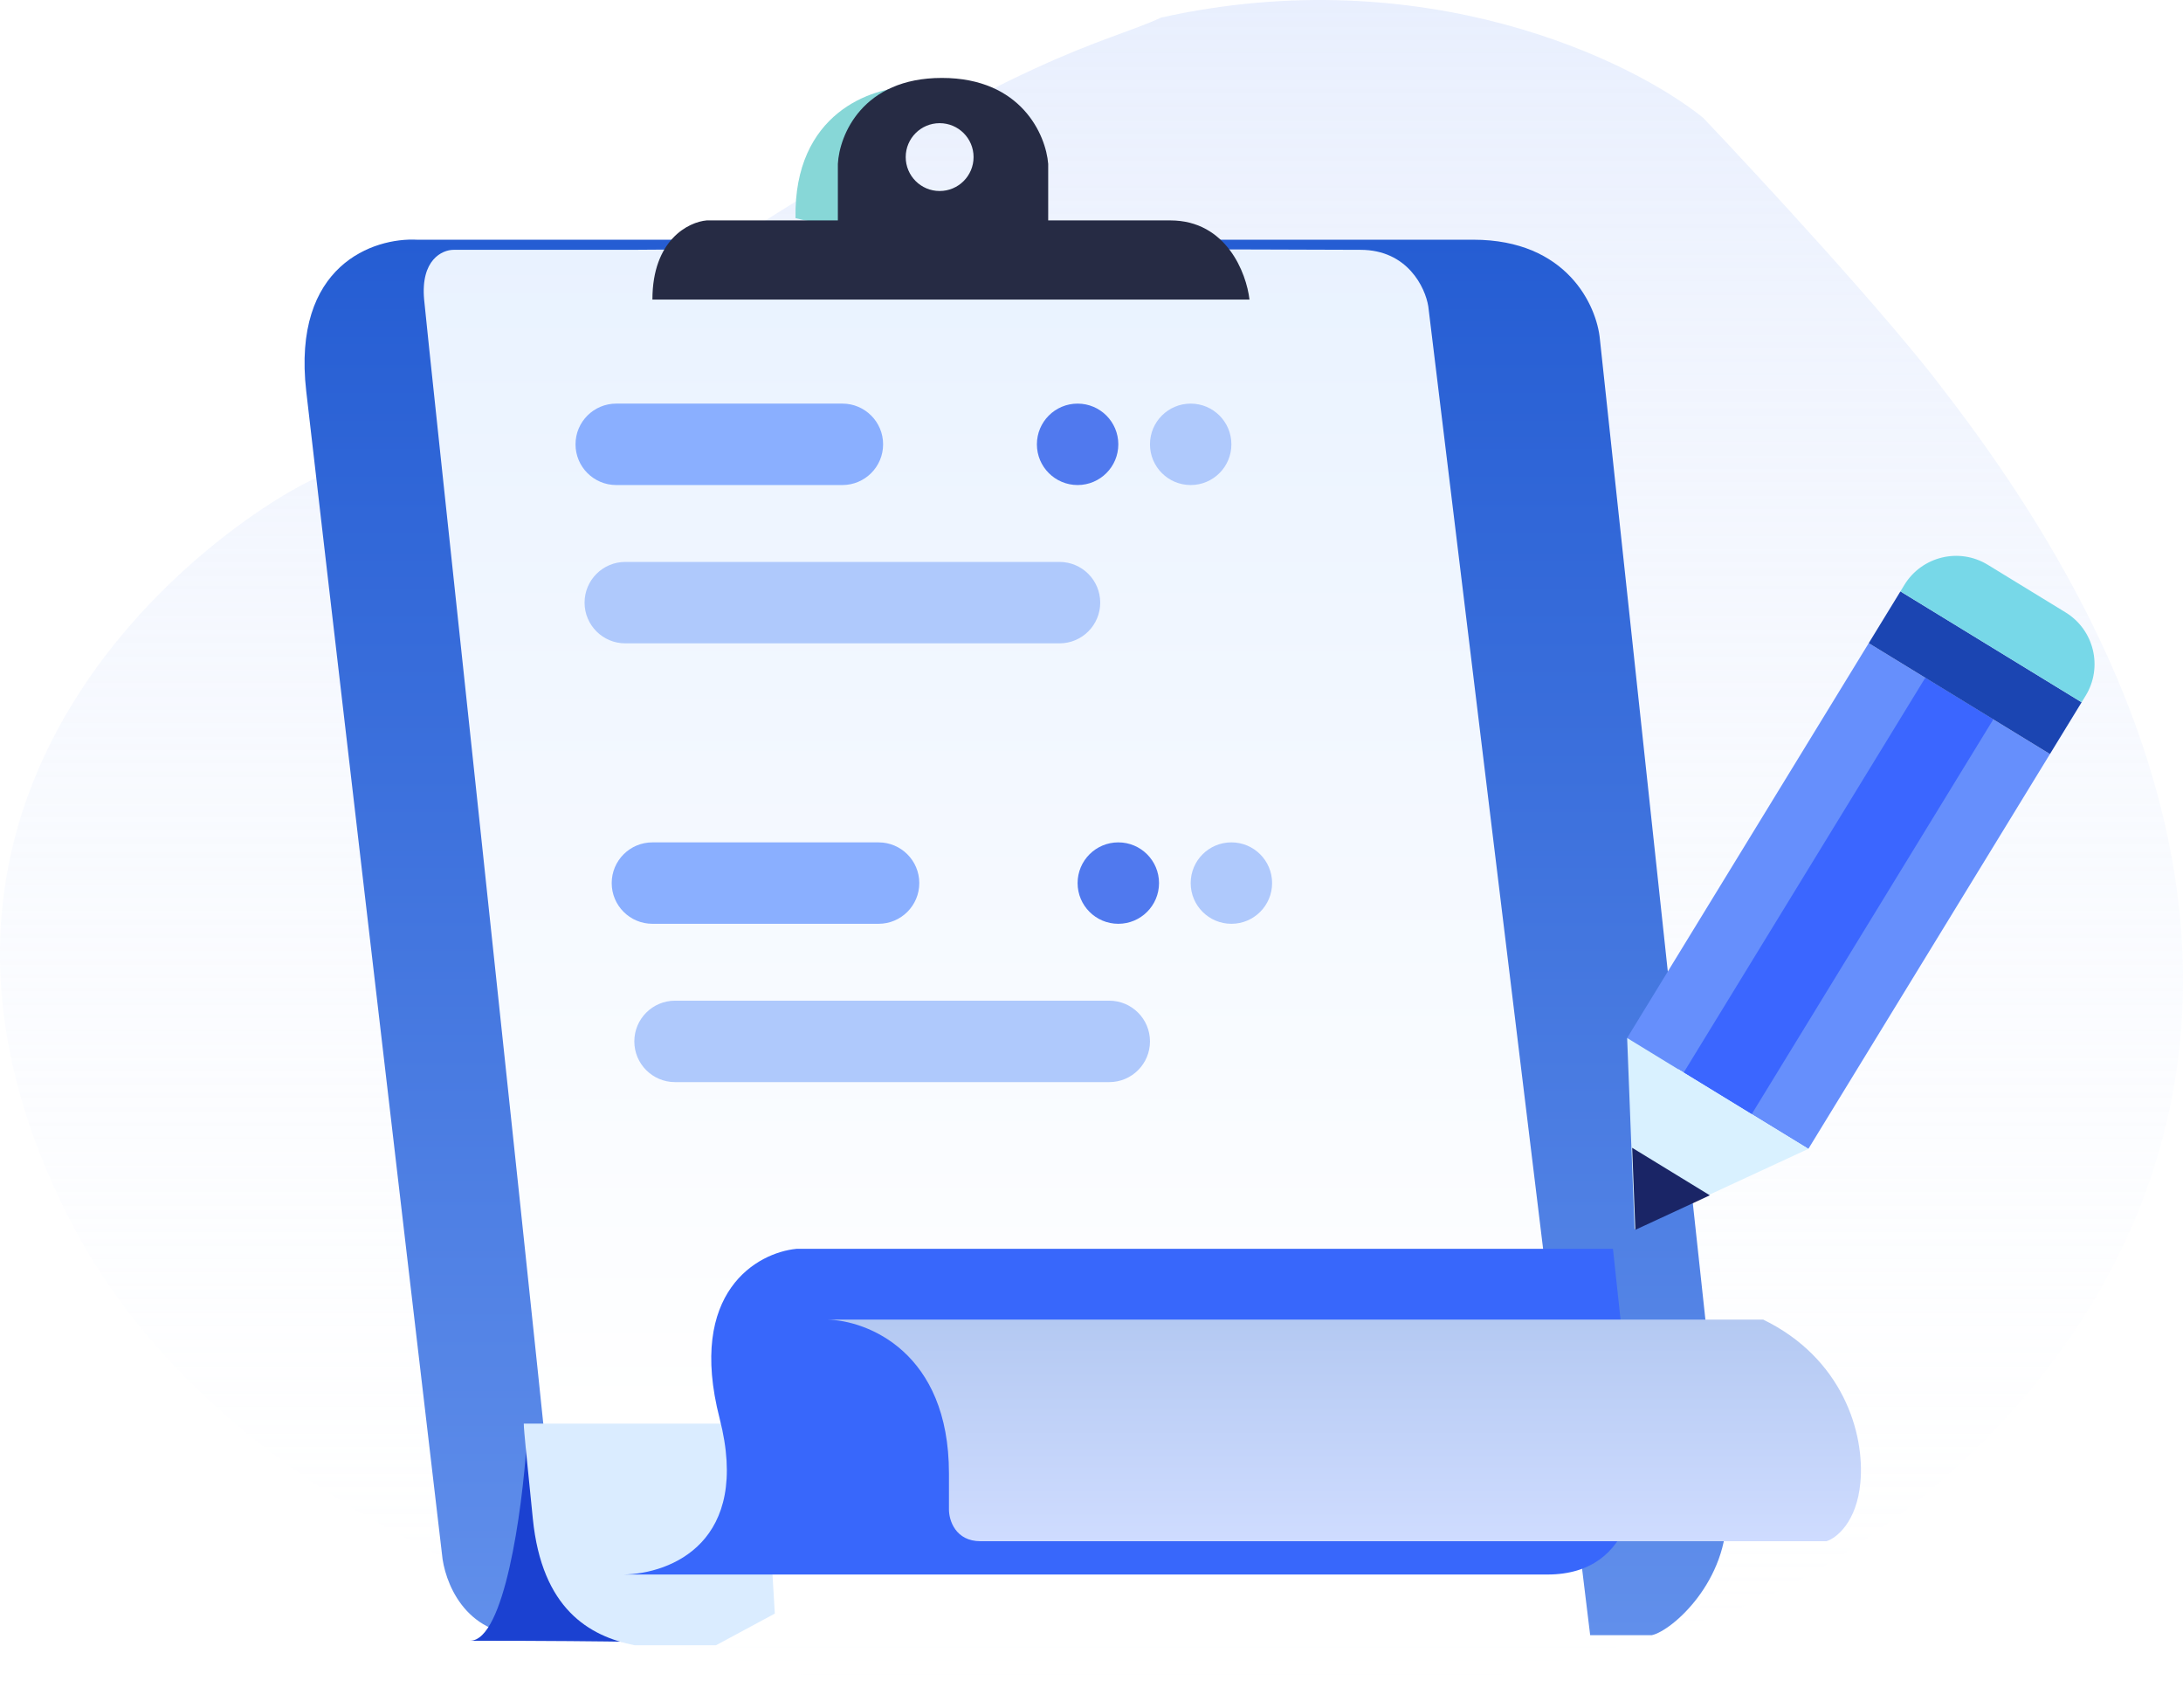 <svg width="216" height="169" viewBox="0 0 216 169" fill="none" xmlns="http://www.w3.org/2000/svg">
<path d="M192.412 38.717C242.529 103.654 201.275 145.443 174.384 158.22C114.442 181.67 29.712 165.887 6.727 120.34C-16.258 74.793 26.558 48.638 32.416 46.834C38.276 45.03 59.007 31.952 71.176 24.737C101.823 4.895 109.034 4.444 114.893 1.738C140.853 -4.034 161.464 5.947 168.525 11.659C174.234 17.672 187.003 31.501 192.412 38.717Z" fill="url(#paint0_linear_3417_51228)"/>
<g filter="url(#filter0_dd_3417_51228)">
<g filter="url(#filter1_i_3417_51228)">
<path d="M41.267 19.718H66.33H145.772C155.081 19.718 158.005 26.282 158.304 29.564C162.108 64.996 169.94 138.142 170.835 145.482C171.059 152.419 165.465 157.342 163.451 157.79H52.008C45.921 157.79 43.952 152.419 43.728 149.734C39.849 116.764 31.734 47.243 30.301 34.711C28.869 22.179 37.015 19.494 41.267 19.718Z" fill="url(#paint1_linear_3417_51228)"/>
</g>
<g filter="url(#filter2_d_3417_51228)">
<g filter="url(#filter3_d_3417_51228)">
<path d="M48.875 19.719H66.33C90.274 19.495 133.956 19.719 138.611 19.719C143.265 19.719 145.026 23.448 145.324 25.313L161.436 157.567H69.91C62.57 157.567 59.542 150.705 58.945 147.273C54.917 108.261 46.324 28.58 45.966 24.642C45.608 20.703 47.756 19.719 48.875 19.719Z" fill="url(#paint2_linear_3417_51228)"/>
</g>
<path d="M52.512 157.344C55.913 157.344 57.659 144.439 58.106 137.875L74.442 157.568C73.547 157.568 67.908 157.344 52.512 157.344Z" fill="#1B41D1"/>
<path d="M81.546 135.859H57.826C57.826 136.531 58.164 139.692 58.721 145.258C59.616 154.21 64.315 156.895 68.791 157.79H76.847L82.665 154.657L81.546 135.859Z" fill="#DAECFF"/>
<g filter="url(#filter4_i_3417_51228)">
<path d="M70.697 157.791C70.582 157.793 70.469 157.793 70.358 157.791H70.697C75.381 157.717 83.349 154.581 80.204 142.35C76.981 129.818 83.934 125.939 87.812 125.566H168.597L170.611 144.364C171.432 148.84 170.88 157.791 162.108 157.791H70.697Z" fill="#3867FB"/>
</g>
<path d="M186.723 147.497H103.029C100.523 147.497 99.896 145.408 99.896 144.364V140.783C99.896 128.789 91.84 125.641 87.812 125.566H180.457C188.29 129.371 190.527 136.755 190.08 141.679C189.722 145.617 187.693 147.198 186.723 147.497Z" fill="url(#paint3_linear_3417_51228)"/>
</g>
<path d="M80.712 16.585C80.533 6.201 88.246 3.605 92.124 3.605C87.649 7.365 88.171 13.377 88.992 15.913C87.873 16.585 84.65 17.659 80.712 16.585Z" fill="#87D7D7"/>
<path fill-rule="evenodd" clip-rule="evenodd" d="M66.554 24.641H125.632C125.334 22.031 123.349 16.809 117.8 16.809H105.715V11.215C105.492 8.38 103.075 2.711 95.198 2.711C87.321 2.711 85.053 8.38 84.904 11.215V16.809H71.925C70.134 16.958 66.554 18.734 66.554 24.641ZM94.974 13.9C96.828 13.9 98.331 12.397 98.331 10.543C98.331 8.689 96.828 7.187 94.974 7.187C93.12 7.187 91.617 8.689 91.617 10.543C91.617 12.397 93.12 13.9 94.974 13.9Z" fill="#262B44"/>
<path d="M58.946 38.964C58.946 36.739 60.749 34.935 62.974 34.935H85.352C87.576 34.935 89.38 36.739 89.38 38.964C89.38 41.188 87.576 42.992 85.352 42.992H62.974C60.749 42.992 58.946 41.188 58.946 38.964Z" fill="#8AAFFF"/>
<path d="M62.526 82.377C62.526 80.152 64.329 78.349 66.554 78.349H88.932C91.157 78.349 92.96 80.152 92.96 82.377C92.96 84.602 91.157 86.405 88.932 86.405H66.554C64.329 86.405 62.526 84.602 62.526 82.377Z" fill="#8AAFFF"/>
<path d="M59.841 54.628C59.841 52.404 61.644 50.6 63.869 50.6H106.834C109.059 50.6 110.863 52.404 110.863 54.628C110.863 56.853 109.059 58.656 106.834 58.656H63.869C61.644 58.656 59.841 56.853 59.841 54.628Z" fill="#AFC9FC"/>
<path d="M64.764 98.042C64.764 95.817 66.567 94.013 68.792 94.013H111.758C113.982 94.013 115.786 95.817 115.786 98.042C115.786 100.266 113.982 102.07 111.758 102.07H68.792C66.567 102.07 64.764 100.266 64.764 98.042Z" fill="#AFC9FC"/>
<path d="M112.653 38.964C112.653 41.188 110.849 42.992 108.625 42.992C106.4 42.992 104.597 41.188 104.597 38.964C104.597 36.739 106.4 34.936 108.625 34.936C110.849 34.936 112.653 36.739 112.653 38.964Z" fill="#5079EE"/>
<path d="M116.681 82.377C116.681 84.602 114.877 86.405 112.653 86.405C110.428 86.405 108.625 84.602 108.625 82.377C108.625 80.152 110.428 78.349 112.653 78.349C114.877 78.349 116.681 80.152 116.681 82.377Z" fill="#5079EE"/>
<path d="M123.842 38.964C123.842 41.188 122.038 42.992 119.814 42.992C117.589 42.992 115.786 41.188 115.786 38.964C115.786 36.739 117.589 34.936 119.814 34.936C122.038 34.936 123.842 36.739 123.842 38.964Z" fill="#AFC9FC"/>
<path d="M127.87 82.377C127.87 84.602 126.066 86.405 123.842 86.405C121.617 86.405 119.814 84.602 119.814 82.377C119.814 80.152 121.617 78.349 123.842 78.349C126.066 78.349 127.87 80.152 127.87 82.377Z" fill="#AFC9FC"/>
</g>
<path d="M202.835 74.61L184.904 63.638L161 102.702L178.931 113.674L202.835 74.61Z" fill="#668FFC"/>
<path d="M197.228 71.179L190.499 67.062L166.595 106.126L173.324 110.243L197.228 71.179Z" fill="#3B66FF"/>
<path d="M205.969 69.487L188.039 58.515L184.904 63.638L202.835 74.61L205.969 69.487Z" fill="#1B45B2"/>
<path d="M206.365 68.841C208.094 66.015 207.205 62.322 204.379 60.592L196.684 55.883C193.857 54.153 190.164 55.043 188.434 57.869L188.039 58.515L205.969 69.487L206.365 68.841Z" fill="#77D8E8"/>
<path d="M161.736 121.636L178.931 113.674L161 102.702L161.736 121.636Z" fill="#D9F1FF"/>
<path d="M161.813 121.683L169.182 118.271L161.497 113.568L161.813 121.683Z" fill="#1A2566"/>
<defs>
<filter id="filter0_dd_3417_51228" x="26.135" y="2.711" width="168" height="163.082" filterUnits="userSpaceOnUse" color-interpolation-filters="sRGB">
<feFlood flood-opacity="0" result="BackgroundImageFix"/>
<feColorMatrix in="SourceAlpha" type="matrix" values="0 0 0 0 0 0 0 0 0 0 0 0 0 0 0 0 0 0 127 0" result="hardAlpha"/>
<feOffset dx="-2" dy="1"/>
<feComposite in2="hardAlpha" operator="out"/>
<feColorMatrix type="matrix" values="0 0 0 0 0.008 0 0 0 0 0.078 0 0 0 0 0.412 0 0 0 1 0"/>
<feBlend mode="normal" in2="BackgroundImageFix" result="effect1_dropShadow_3417_51228"/>
<feColorMatrix in="SourceAlpha" type="matrix" values="0 0 0 0 0 0 0 0 0 0 0 0 0 0 0 0 0 0 127 0" result="hardAlpha"/>
<feOffset dy="4"/>
<feGaussianBlur stdDeviation="2"/>
<feComposite in2="hardAlpha" operator="out"/>
<feColorMatrix type="matrix" values="0 0 0 0 0 0 0 0 0 0 0 0 0 0 0 0 0 0 0.25 0"/>
<feBlend mode="normal" in2="effect1_dropShadow_3417_51228" result="effect2_dropShadow_3417_51228"/>
<feBlend mode="normal" in="SourceGraphic" in2="effect2_dropShadow_3417_51228" result="shape"/>
</filter>
<filter id="filter1_i_3417_51228" x="30.135" y="19.705" width="140.707" height="138.084" filterUnits="userSpaceOnUse" color-interpolation-filters="sRGB">
<feFlood flood-opacity="0" result="BackgroundImageFix"/>
<feBlend mode="normal" in="SourceGraphic" in2="BackgroundImageFix" result="shape"/>
<feColorMatrix in="SourceAlpha" type="matrix" values="0 0 0 0 0 0 0 0 0 0 0 0 0 0 0 0 0 0 127 0" result="hardAlpha"/>
<feOffset dx="2" dy="-1"/>
<feComposite in2="hardAlpha" operator="arithmetic" k2="-1" k3="1"/>
<feColorMatrix type="matrix" values="0 0 0 0 1 0 0 0 0 1 0 0 0 0 1 0 0 0 1 0"/>
<feBlend mode="normal" in2="shape" result="effect1_innerShadow_3417_51228"/>
</filter>
<filter id="filter2_d_3417_51228" x="41.926" y="19.619" width="148.208" height="138.174" filterUnits="userSpaceOnUse" color-interpolation-filters="sRGB">
<feFlood flood-opacity="0" result="BackgroundImageFix"/>
<feColorMatrix in="SourceAlpha" type="matrix" values="0 0 0 0 0 0 0 0 0 0 0 0 0 0 0 0 0 0 127 0" result="hardAlpha"/>
<feOffset dx="-4"/>
<feComposite in2="hardAlpha" operator="out"/>
<feColorMatrix type="matrix" values="0 0 0 0 0.106 0 0 0 0 0.255 0 0 0 0 0.82 0 0 0 1 0"/>
<feBlend mode="normal" in2="BackgroundImageFix" result="effect1_dropShadow_3417_51228"/>
<feBlend mode="normal" in="SourceGraphic" in2="effect1_dropShadow_3417_51228" result="shape"/>
</filter>
<filter id="filter3_d_3417_51228" x="45.926" y="19.619" width="117.51" height="137.947" filterUnits="userSpaceOnUse" color-interpolation-filters="sRGB">
<feFlood flood-opacity="0" result="BackgroundImageFix"/>
<feColorMatrix in="SourceAlpha" type="matrix" values="0 0 0 0 0 0 0 0 0 0 0 0 0 0 0 0 0 0 127 0" result="hardAlpha"/>
<feOffset dx="2"/>
<feComposite in2="hardAlpha" operator="out"/>
<feColorMatrix type="matrix" values="0 0 0 0 0.106 0 0 0 0 0.255 0 0 0 0 0.82 0 0 0 1 0"/>
<feBlend mode="normal" in2="BackgroundImageFix" result="effect1_dropShadow_3417_51228"/>
<feBlend mode="normal" in="SourceGraphic" in2="effect1_dropShadow_3417_51228" result="shape"/>
</filter>
<filter id="filter4_i_3417_51228" x="70.358" y="125.566" width="100.526" height="32.227" filterUnits="userSpaceOnUse" color-interpolation-filters="sRGB">
<feFlood flood-opacity="0" result="BackgroundImageFix"/>
<feBlend mode="normal" in="SourceGraphic" in2="BackgroundImageFix" result="shape"/>
<feColorMatrix in="SourceAlpha" type="matrix" values="0 0 0 0 0 0 0 0 0 0 0 0 0 0 0 0 0 0 127 0" result="hardAlpha"/>
<feOffset dx="-3" dy="-7"/>
<feComposite in2="hardAlpha" operator="arithmetic" k2="-1" k3="1"/>
<feColorMatrix type="matrix" values="0 0 0 0 0.408 0 0 0 0 0.58 0 0 0 0 0.992 0 0 0 1 0"/>
<feBlend mode="normal" in2="shape" result="effect1_innerShadow_3417_51228"/>
</filter>
<linearGradient id="paint0_linear_3417_51228" x1="108" y1="0" x2="108" y2="169" gradientUnits="userSpaceOnUse">
<stop stop-color="#D2DFFC" stop-opacity="0.5"/>
<stop offset="1" stop-color="#FAFCFF" stop-opacity="0"/>
</linearGradient>
<linearGradient id="paint1_linear_3417_51228" x1="100.488" y1="19.705" x2="100.488" y2="157.79" gradientUnits="userSpaceOnUse">
<stop stop-color="#255DD3"/>
<stop offset="1" stop-color="#618FEB"/>
</linearGradient>
<linearGradient id="paint2_linear_3417_51228" x1="103.681" y1="19.619" x2="103.681" y2="134.742" gradientUnits="userSpaceOnUse">
<stop stop-color="#E9F2FF"/>
<stop offset="1" stop-color="white"/>
</linearGradient>
<linearGradient id="paint3_linear_3417_51228" x1="147.842" y1="125.79" x2="147.842" y2="147.721" gradientUnits="userSpaceOnUse">
<stop stop-color="#B4C9F2"/>
<stop offset="1" stop-color="#CFDCFF"/>
</linearGradient>
</defs>
</svg>

